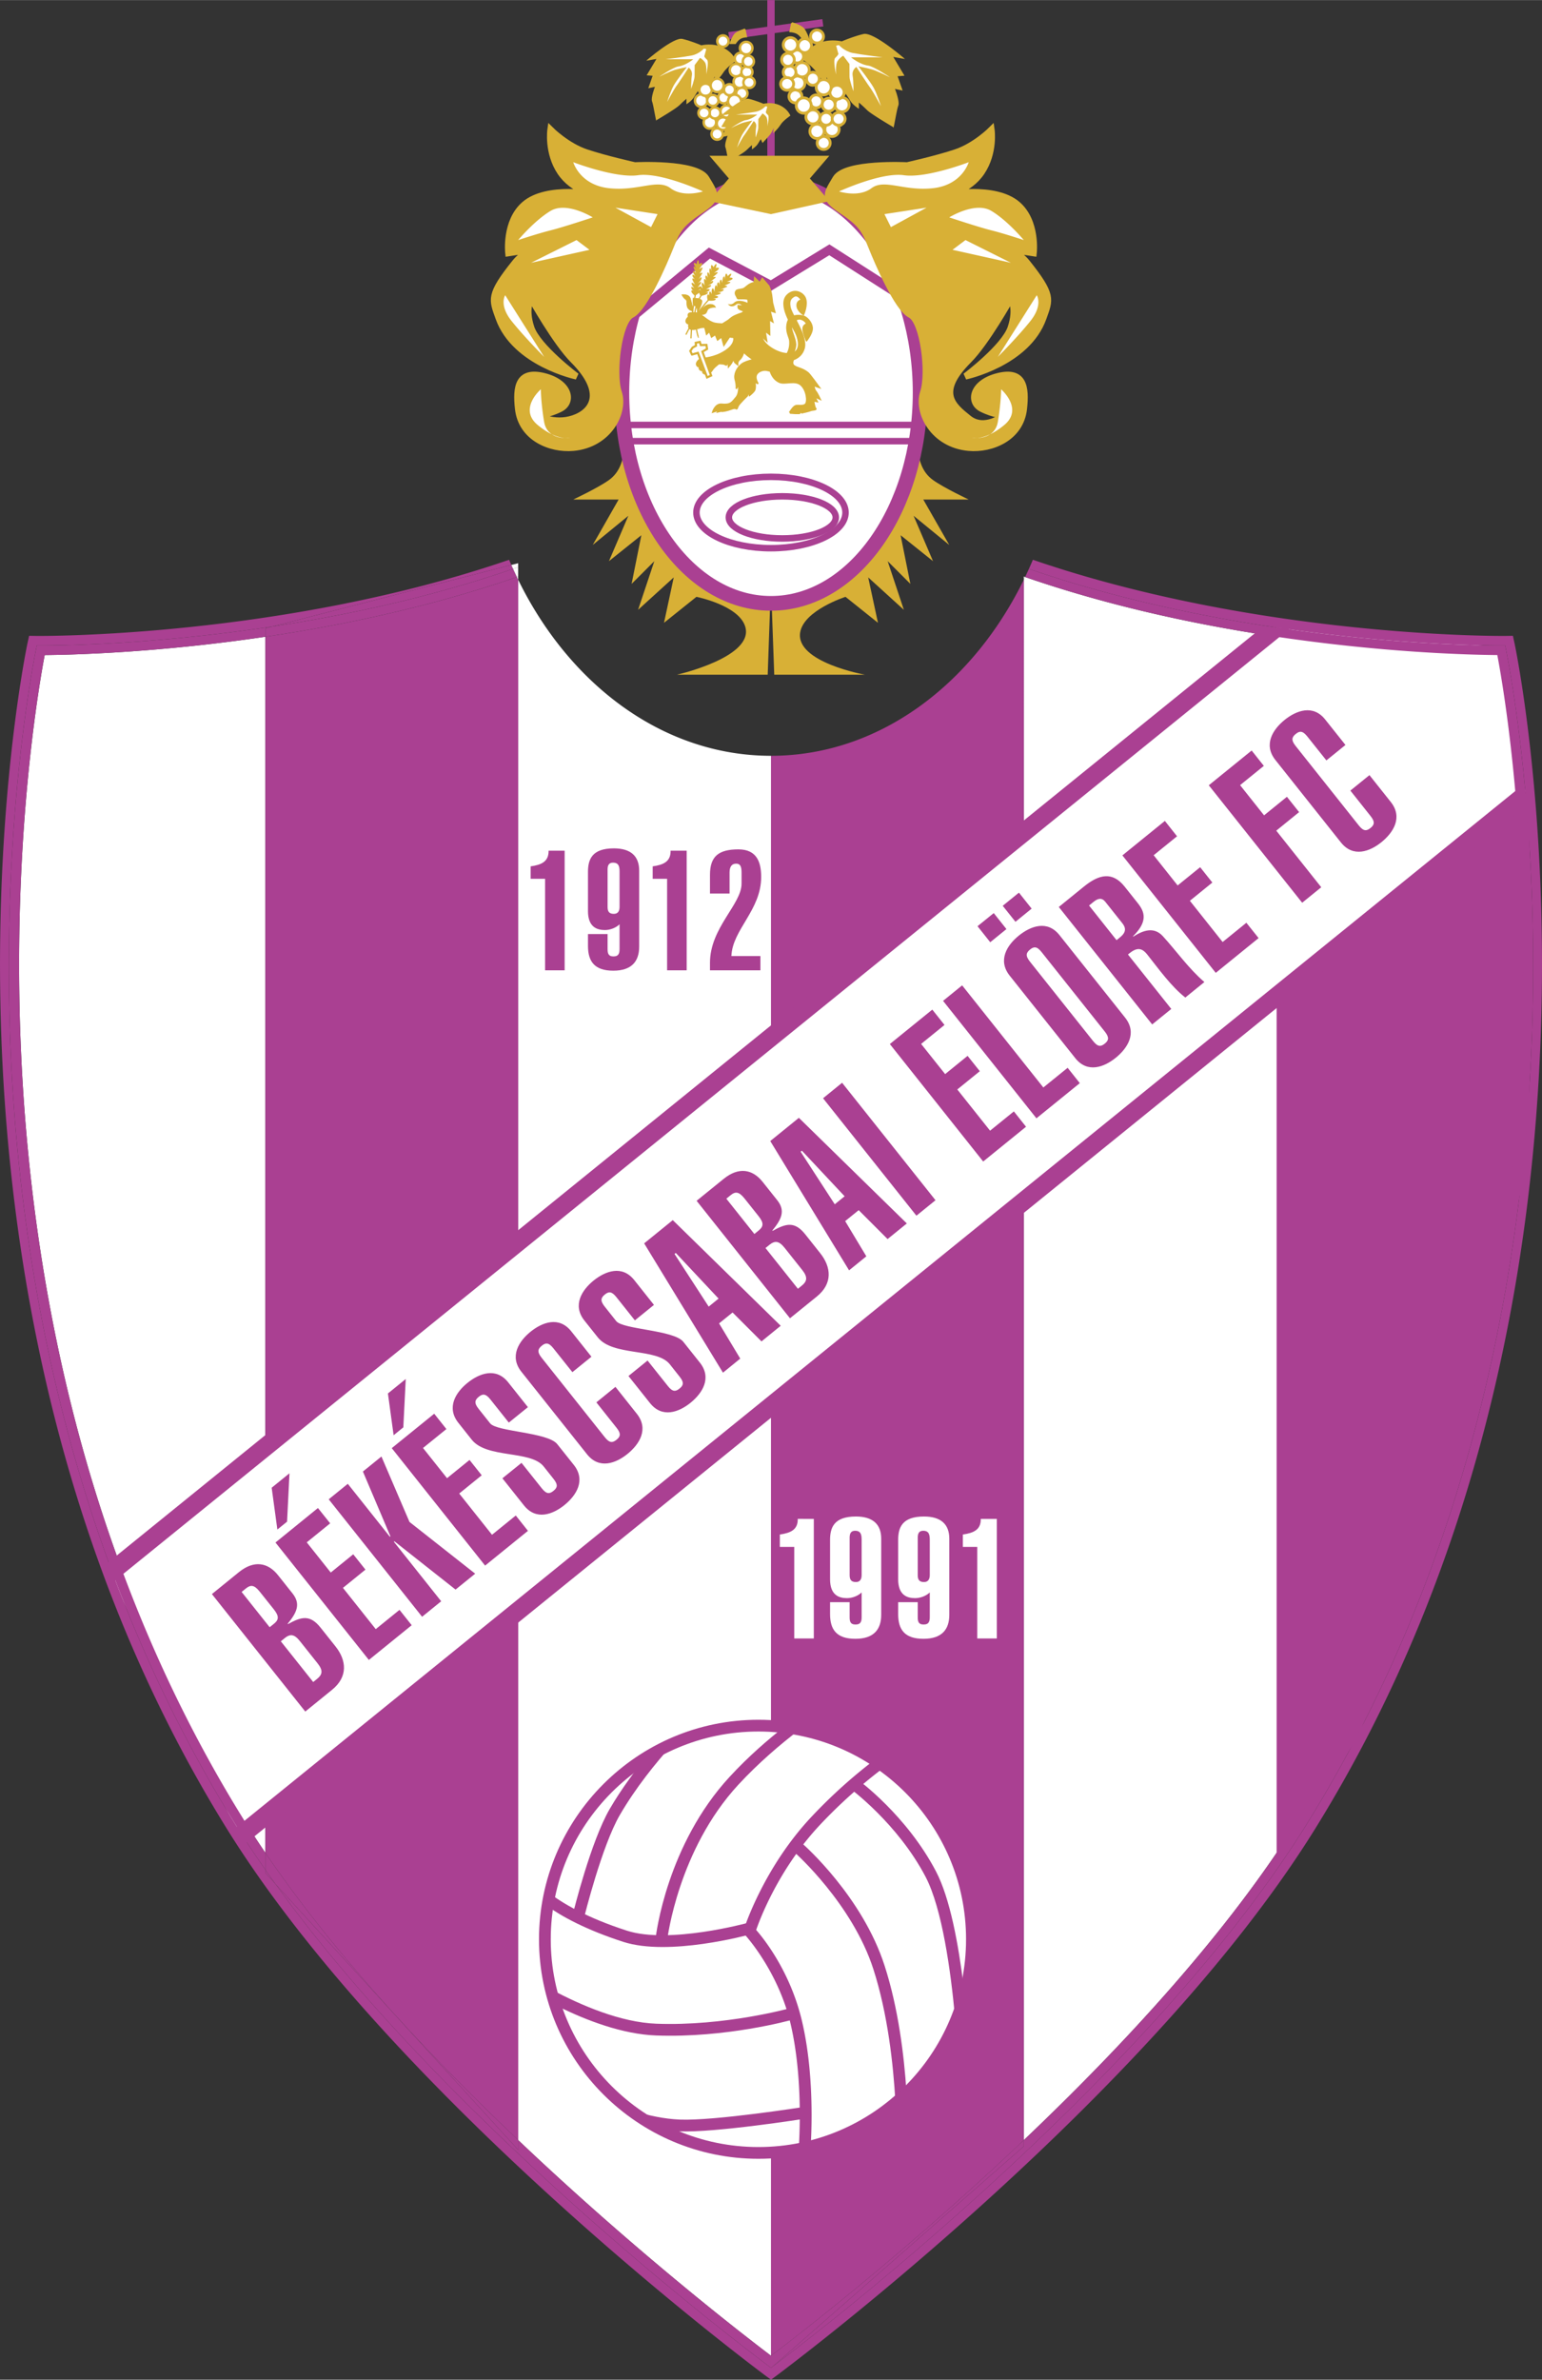 <svg xmlns="http://www.w3.org/2000/svg" width="1621" height="2500" viewBox="0 0 137.72 212.385"><rect x="0" y="0" width="137.72" height="212.385" fill="#333333" stroke="none"/><path d="M91.437 191.003c8.841-8.392 18.309-18.59 24.613-28.768 16.307-26.32 19.965-55.386 19.965-76.164 0-14.515-1.784-24.963-2.286-27.613-3.707-.025-23.426-.489-42.174-6.964-.04.083-.078.165-.118.246v139.263zM3.992 58.458c-.501 2.65-2.286 13.098-2.286 27.621 0 20.77 3.658 49.836 19.962 76.156a88.58 88.58 0 0 0 2.031 3.123V56.825c-9.804 1.452-17.526 1.618-19.707 1.633zM46.279 51.734V191c10.615 10.076 20.328 17.547 22.58 19.249v-142.8c-9.583 0-17.97-6.298-22.58-15.715z" fill="#fff"/><path d="M68.859 67.449v142.8c2.251-1.702 11.963-9.171 22.578-19.245V51.74c-4.611 9.413-12.996 15.709-22.578 15.709zM46.164 51.494c-7.719 2.667-15.602 4.314-22.464 5.331v108.533c6.205 9.122 14.644 18.109 22.58 25.641V51.734c-.04-.079-.077-.16-.116-.24zM68.879 211.32l.115-.101-.136.101h.021zM45.668 50.417l-21.353 5.494c6.626-1.004 14.142-2.604 21.51-5.145a15.981 15.981 0 0 1-.157-.349zM23.699 167.153l.908.994c-.307-.427-.609-.853-.908-1.281v.287z" fill="#aa4092"/><path d="M46.279 191v.87l-21.672-23.722C40.791 190.6 68.859 211.32 68.859 211.32v-1.072c-2.252-1.702-11.964-9.173-22.58-19.248zM91.437 191.003c-10.614 10.074-20.326 17.543-22.578 19.245v1.072l.136-.101 22.442-19.661v-.555z" fill="#aa4092"/><path d="M46.279 191c-7.936-7.532-16.375-16.519-22.58-25.641v1.508c.299.428.601.854.908 1.281l21.672 23.722V191zM23.699 56.825c6.863-1.017 14.746-2.665 22.464-5.331-.115-.24-.228-.483-.338-.727-7.368 2.541-14.884 4.14-21.51 5.145l-.616.158v.755z" fill="#aa4092"/><path d="M91.555 51.494l-.118-.041v.287c.04-.081.078-.163.118-.246zM46.279 51.734v-.279l-.116.04c.04.079.077.16.116.239zM46.279 50.611v-.351l-.611.158c.051.117.104.233.157.35l.454-.157z" fill="#fff"/><path d="M46.164 51.494l.116-.04v-.844c-.151.053-.303.104-.454.156.11.245.223.488.338.728z" fill="#fff"/><path fill="#aa4092" d="M134.058 57.785l-20.039-2.157v110.085l7.275-10.66 9.736-25.712 5.568-26.837V72.66z"/><path fill="#fff" d="M114.019 55.996L9.766 140.417l11.653 23.477 114.816-92.975-1.969-13.139z"/><path d="M9.393 139.663l.748 1.507c26.894-21.781 75.57-61.196 105.055-85.07l-2.354-.208L9.393 139.663zM21.047 163.14l.745 1.504 114.587-92.787-.283-1.879C106.208 94.18 48.478 140.931 21.047 163.14z" fill="#aa4092"/><g fill="#aa4092"><path d="M21.579 142.076l.384-.311c.435-.351.751-.318 1.233.285l1.265 1.586c.479.608.444.928.01 1.278l-.387.312-2.505-3.15m5.686 10.676l2.396-1.944c1.429-1.162 1.296-2.628.298-3.877l-1.321-1.66c-.939-1.181-1.695-1.003-2.925-.322l-.023-.03c.817-.999 1.175-1.751.463-2.675l-1.323-1.664c-.892-1.12-2.126-1.375-3.492-.27l-2.412 1.958 8.339 10.484m-2.184-6.27l.335-.274c.483-.392.852-.397 1.366.252l1.58 1.986c.515.646.433 1.007-.051 1.397l-.338.273-2.892-3.634M24.772 136.507l.867-.703.215-4.317-1.59 1.289.508 3.731m11.998 8.538l-1.089-1.369-2.122 1.72-2.929-3.683 2.009-1.628-1.091-1.369-2.007 1.629-2.144-2.694 2.091-1.697-1.091-1.368-3.794 3.079 8.341 10.481 3.826-3.101M39.403 142.909l-4.228-5.315.048-.038 5.464 4.31 1.753-1.419-5.868-4.619-2.505-5.838-1.655 1.34 2.457 5.783-.048.037-3.758-4.724-1.704 1.383 8.34 10.483 1.704-1.383M35.155 128.09l.867-.703.217-4.315-1.592 1.29.508 3.728m11.998 8.533l-1.088-1.369-2.122 1.72-2.929-3.681 2.009-1.628-1.088-1.369-2.009 1.628-2.145-2.696 2.088-1.689-1.088-1.369-3.792 3.072 8.337 10.483 3.827-3.102M46.578 130.555l-1.707 1.379 1.922 2.417c1.088 1.369 2.579.813 3.625-.034 1.061-.862 1.917-2.208.829-3.58l-1.477-1.852c-.842-1.064-5.396-1.103-5.992-1.854l-1.03-1.294c-.424-.532-.34-.79.014-1.081.338-.271.608-.299 1.032.233l1.65 2.073 1.705-1.378-1.758-2.211c-1.087-1.368-2.579-.813-3.64.046-1.046.845-1.901 2.196-.812 3.565l1.193 1.503c1.359 1.705 5.257.919 6.426 2.393l.879 1.106c.423.529.34.791.001 1.064-.354.288-.624.312-1.046-.217l-1.814-2.278M52.823 121.082l-1.802-2.266c-1.091-1.37-2.579-.817-3.643.041-1.043.849-1.902 2.198-.811 3.566l5.858 7.362c1.087 1.369 2.577.816 3.622-.03 1.061-.863 1.919-2.209.829-3.58l-1.909-2.402-1.704 1.383 1.804 2.27c.422.528.34.789.002 1.062-.356.288-.625.312-1.047-.214l-5.646-7.098c-.421-.529-.337-.793.017-1.078.336-.275.608-.301 1.029.23l1.7 2.132 1.701-1.378M57.835 121.423l-1.704 1.382 1.922 2.415c1.09 1.369 2.579.814 3.625-.03 1.061-.863 1.917-2.211.829-3.58l-1.478-1.858c-.842-1.058-5.396-1.097-5.992-1.847l-1.031-1.298c-.421-.529-.34-.79.014-1.075.338-.277.607-.301 1.029.23l1.653 2.076 1.704-1.38-1.757-2.212c-1.088-1.368-2.577-.813-3.641.044-1.042.847-1.901 2.198-.811 3.567l1.195 1.5c1.357 1.707 5.255.925 6.427 2.395l.875 1.106c.424.527.34.791.001 1.062-.353.29-.623.314-1.044-.218l-1.816-2.279M63.296 116.611l-3.051-4.701.112-.088 3.821 4.073-.882.716m1.274 5.895l1.544-1.255-1.891-3.143 1.206-.974 2.583 2.582 1.716-1.396-9.639-9.428-2.557 2.073 7.038 11.541M64.87 106.977l.384-.311c.435-.353.751-.315 1.233.284l1.266 1.59c.479.603.441.922.007 1.275l-.384.314-2.506-3.152m5.685 10.674l2.396-1.939c1.433-1.162 1.297-2.628.297-3.879l-1.322-1.664c-.94-1.181-1.695-1.001-2.923-.319l-.026-.028c.82-1.003 1.178-1.751.466-2.675l-1.324-1.663c-.889-1.125-2.126-1.381-3.492-.27l-2.411 1.952 8.339 10.485m-2.187-6.27l.338-.274c.483-.389.848-.397 1.366.252l1.58 1.987c.513.649.43 1.01-.054 1.402l-.336.269-2.894-3.636M74.554 107.477l-3.048-4.694.114-.088 3.816 4.069-.882.713m1.279 5.895l1.542-1.25-1.891-3.143 1.209-.977 2.579 2.58 1.719-1.394-9.641-9.427-2.556 2.072 7.039 11.539M83.553 107.116L75.21 96.632l-1.701 1.383 8.339 10.481 1.705-1.38M91.638 100.557l-1.087-1.369-2.125 1.72-2.928-3.678 2.012-1.631-1.093-1.369-2.004 1.628-2.145-2.693 2.088-1.694-1.09-1.369-3.792 3.074 8.336 10.484 3.828-3.103M96.44 96.665l-1.087-1.369-2.17 1.757-7.252-9.115-1.703 1.383 8.339 10.484 3.873-3.14M89.888 82.915l-1.134-1.427-1.448 1.171 1.135 1.43 1.447-1.174m2.251-1.825l-1.135-1.427-1.448 1.174 1.138 1.427 1.445-1.174m-.155 4.728c-.419-.532-.337-.791.016-1.081.336-.271.61-.299 1.029.233l5.648 7.098c.419.529.337.79 0 1.065-.351.287-.623.311-1.044-.218l-5.649-7.097m4.049 8.613c1.087 1.369 2.576.814 3.622-.033 1.062-.862 1.919-2.208.831-3.58l-5.859-7.362c-1.087-1.369-2.576-.815-3.638.046-1.046.844-1.9 2.195-.814 3.566l5.858 7.363M104.61 90.043l-3.867-4.857c.765-.668 1.22-.631 1.725.005.97 1.221 2.144 2.861 3.396 3.834l1.702-1.383c-1.42-1.22-2.498-2.77-3.706-4.09-.824-.904-1.814-.489-2.643.036l-.023-.031c1.332-1.321 1.053-2.161.436-2.942l-1.184-1.488c-1.078-1.356-2.268-1.117-3.629-.013l-2.253 1.828 8.34 10.483 1.706-1.382m-7.345-9.232l.402-.324c.383-.314.734-.404 1.051-.007l1.511 1.901c.303.381.409.778-.184 1.259l-.323.265-2.457-3.094M112.408 83.719l-1.091-1.368-2.12 1.719-2.926-3.681 2.006-1.628-1.088-1.369-2.011 1.629-2.142-2.697 2.088-1.691-1.086-1.372-3.794 3.077 8.339 10.484 3.825-3.103M118.004 79.181l-4.017-5.05 2.04-1.655-1.089-1.368-2.041 1.655-2.142-2.695 2.121-1.719-1.088-1.372-3.828 3.103 8.34 10.483 1.704-1.382M120.166 66.482l-1.807-2.267c-1.085-1.372-2.577-.817-3.641.043-1.042.847-1.898 2.195-.811 3.564l5.855 7.362c1.093 1.368 2.582.813 3.625-.031 1.061-.86 1.919-2.211.829-3.58l-1.907-2.398-1.705 1.38 1.803 2.27c.422.529.336.79 0 1.064-.353.287-.623.311-1.046-.218l-5.644-7.097c-.422-.529-.339-.79.012-1.077.34-.275.61-.299 1.032.23l1.702 2.134 1.703-1.379"/></g><path d="M69.65 138.059h1.286v8.17h1.748v-10.674H71.25c.018.975-.646 1.26-1.6 1.396v1.108M74.135 140.939c0 1.452.825 1.691 1.517 1.691.478 0 .99-.208 1.303-.509v2.19c0 .378-.064.673-.545.673-.478 0-.527-.295-.527-.673v-1.319h-1.748v1.064c0 1.396.594 2.204 2.259 2.204 1.632 0 2.309-.826 2.309-2.142v-6.795c0-1.288-.758-1.979-2.257-1.979-1.966 0-2.311.987-2.311 2.098v3.497m1.748-3.631c0-.313.018-.691.496-.691.576 0 .576.468.576.903v3.043c0 .314-.098.63-.509.63-.463 0-.562-.254-.562-.63v-3.255h-.001M80.217 140.939c0 1.452.825 1.691 1.517 1.691.481 0 .99-.208 1.306-.509v2.19c0 .378-.067.673-.548.673-.478 0-.527-.295-.527-.673v-1.319h-1.748v1.064c0 1.396.594 2.204 2.26 2.204 1.632 0 2.308-.826 2.308-2.142v-6.795c0-1.288-.758-1.979-2.26-1.979-1.961 0-2.308.987-2.308 2.098v3.497m1.748-3.631c0-.313.018-.691.496-.691.579 0 .579.468.579.903v3.043c0 .314-.1.63-.515.63-.46 0-.56-.254-.56-.63v-3.255M85.994 138.059h1.288v8.17h1.748v-10.674h-1.434c.018.975-.643 1.26-1.602 1.396v1.108" fill="#fff"/><path d="M47.395 78.426h1.288v8.17h1.748V75.92h-1.435c.015.977-.643 1.262-1.602 1.396v1.11h.001M52.514 81.303c0 1.456.825 1.697 1.519 1.697.478 0 .99-.21 1.301-.512v2.188c0 .378-.064.679-.542.679-.479 0-.527-.301-.527-.679V83.36h-1.75v1.062c0 1.396.596 2.206 2.26 2.206 1.632 0 2.311-.826 2.311-2.145v-6.79c0-1.293-.758-1.982-2.26-1.982-1.964 0-2.311.993-2.311 2.101v3.491h-.001m1.75-3.628c0-.313.015-.687.494-.687.576 0 .576.46.576.897v3.044c0 .316-.098.627-.509.627-.462 0-.56-.255-.56-.627v-3.254h-.001M58.293 78.426h1.288v8.17h1.748V75.92h-1.437c.018.977-.643 1.262-1.599 1.396v1.11M65.324 85.324c.082-2.355 2.658-4.093 2.658-7.06 0-1.262-.347-2.463-2.031-2.463-1.764 0-2.54.617-2.54 2.265v1.676h1.748V77.87c0-.48.165-.794.594-.794.347 0 .478.224.478.794v.99c0 1.846-2.82 3.944-2.82 7.06v.676h4.504v-1.272h-2.591" fill="#aa4092"/><path d="M48.665 173.077c0-10.53 8.538-19.068 19.07-19.068s19.071 8.538 19.071 19.068-8.538 19.067-19.071 19.067-19.07-8.537-19.07-19.067" fill="#fff"/><path d="M48.665 173.077c0-10.53 8.538-19.068 19.07-19.068s19.071 8.538 19.071 19.068-8.538 19.067-19.071 19.067-19.07-8.537-19.07-19.067z" fill="none"/><path d="M72.574 162.04c-4.322 4.55-6.062 9.923-6.134 10.149l-.092.293.206.221c.031.033 2.931 3.203 4.041 7.861 1.049 4.415.862 9.371.741 11.258l1.069-.285c.041-.694.08-1.643.08-2.762 0-2.383-.172-5.517-.872-8.455-1.064-4.466-3.507-7.427-4.077-8.075.244-.714 1.94-5.425 5.797-9.484a44.987 44.987 0 0 1 5.514-4.936l-.838-.684a45.775 45.775 0 0 0-5.435 4.899z" fill="#aa4092"/><path d="M66.799 171.608c-.069.021-7.031 1.92-10.802.702-3.633-1.172-5.772-2.453-7.008-3.409l-.206 1.149c1.375.985 3.52 2.17 6.892 3.26 4.072 1.311 11.104-.606 11.404-.689l-.28-1.013z" fill="#aa4092"/><path d="M54.457 161.443c-1.687 2.895-3.229 9.129-3.293 9.394l1.018.25c.015-.064 1.57-6.35 3.183-9.114 1.421-2.438 3.188-4.623 4.712-6.309l-2.146.887c-1.194 1.446-2.423 3.09-3.474 4.892zM65.165 158.577c-5.602 6.068-6.571 14.068-6.61 14.405l1.042.124c.008-.08.974-8.008 6.34-13.818 1.845-1.998 3.838-3.671 5.404-4.867l-1.245-.344c-1.482 1.158-3.222 2.649-4.931 4.5zM72.109 189.057l-.165-1.039c-.082.013-8.083 1.278-11.229 1.152-1.381-.057-2.811-.362-4.178-.786l2.401 1.629c.578.093 1.16.18 1.735.206 3.25.131 11.101-1.111 11.436-1.162zM58.594 181.663c6.254.231 11.949-1.342 12.188-1.412l-.286-1.007c-.054.015-5.779 1.594-11.864 1.37-3.183-.118-6.692-1.622-9.327-3.021l.511 1.463c2.579 1.278 5.783 2.494 8.778 2.607zM79.003 175.427c-1.974-6.125-7.105-10.685-7.324-10.875l-.691.789c.051.043 5.134 4.566 7.016 10.407 1.295 4.015 1.784 8.581 1.961 11.771l.99-.884c-.211-3.149-.709-7.365-1.952-11.208zM83.595 167.017c-2.625-5.007-6.916-8.144-7.098-8.275l-.612.849c.041.03 4.275 3.131 6.782 7.913 1.488 2.849 2.25 8.453 2.62 12.448l.771-2.715c-.45-3.667-1.201-7.814-2.463-10.22z" fill="#aa4092"/><path d="M48.14 173.077c0 10.805 8.792 19.592 19.595 19.592 10.806 0 19.598-8.788 19.598-19.592 0-10.803-8.792-19.592-19.598-19.592-10.802-.001-19.595 8.789-19.595 19.592zm1.049 0c0-10.225 8.319-18.544 18.546-18.544s18.546 8.319 18.546 18.544c0 10.224-8.319 18.543-18.546 18.543s-18.546-8.319-18.546-18.543z" fill="#aa4092"/><path d="M82.179 38.21s-.872 3.183 1.154 4.63c.972.696 3.183 1.737 3.183 1.737h-4.055l2.319 4.054-3.185-2.604 1.737 4.052-2.897-2.316.872 4.342-2.028-2.026 1.447 4.342-3.185-2.895.871 4.052-2.897-2.316s-3.738 1.198-4.052 3.186c-.414 2.66 5.79 3.764 5.79 3.764h-8.104l-.291-8.106 11.577-11.001 1.744-2.895M55.542 38.21s.869 3.183-1.157 4.63c-.972.696-3.186 1.737-3.186 1.737h4.052l-2.314 4.054 3.183-2.604-1.735 4.052 2.895-2.316-.869 4.342 2.028-2.026-1.45 4.342 3.185-2.895-.869 4.052 2.895-2.316s3.712.735 4.342 2.606c.934 2.762-6.08 4.343-6.08 4.343h8.104l.293-8.397L57.28 41.105l-1.738-2.895" fill="#d8b036"/><path d="M55.542 35.025c0-10.391 5.961-18.816 13.317-18.816 7.353 0 13.32 8.425 13.32 18.816 0 10.394-5.967 18.819-13.32 18.819-7.356 0-13.317-8.425-13.317-18.819" fill="#fff"/><path d="M55.542 35.025c0-10.391 5.961-18.816 13.317-18.816 7.353 0 13.32 8.425 13.32 18.816 0 10.394-5.967 18.819-13.32 18.819-7.356 0-13.317-8.425-13.317-18.819z" fill="none"/><path d="M62.2 45.738c0-1.759 2.979-3.186 6.659-3.186 3.677 0 6.656 1.427 6.656 3.186 0 1.758-2.979 3.183-6.656 3.183-3.679 0-6.659-1.424-6.659-3.183z" fill="none" stroke="#aa4092" stroke-width=".579" stroke-miterlimit="3.864"/><path d="M65.095 46.172c0-1.042 2.136-1.882 4.776-1.882 2.641 0 4.774.84 4.774 1.882 0 1.039-2.134 1.879-4.774 1.879-2.64.001-4.776-.84-4.776-1.879z" fill="none" stroke="#aa4092" stroke-width=".579" stroke-miterlimit="3.864"/><path fill="none" stroke="#aa4092" stroke-width=".821" stroke-miterlimit="3.864" d="M54.963 29.526l8.397-6.949 5.499 2.898 5.211-3.186 7.237 4.633"/><path fill="none" stroke="#aa4092" stroke-width=".579" stroke-miterlimit="3.864" d="M55.432 37.92h26.731M55.755 39.367h26.213"/><path d="M55.542 35.025c0-10.391 5.961-18.816 13.317-18.816 7.353 0 13.32 8.425 13.32 18.816 0 10.394-5.967 18.819-13.32 18.819-7.356 0-13.317-8.425-13.317-18.819z" fill="none" stroke="#aa4092" stroke-width="1.313" stroke-miterlimit="3.864"/><path d="M72.031 30.397s.483-.596.504-1.046c.036-.45-.368-.964-.705-1.107-.337-.136-1.286-.208-1.486.524-.213.797.17 1.291.201 1.63.08.979-.45 1.46-.45 1.46h.586s.383-.696.373-1.123c-.036-.597-.394-1.18-.394-1.607 0-.416.533-.728.808-.673.447.084.594.447.594.447s-.313.09-.334.396c-.036.313.303 1.099.303 1.099z" fill="#d8b036" stroke="#d8b036" stroke-width=".134" stroke-miterlimit="3.864"/><path d="M62.105 26.261s-.193 1.067-.247 1.573c-.057.507-.146 2.36-.146 2.36M62.723 26.261s-.517.471-.674 1.74c-.057.586.316 2.229.336 2.08" fill="none" stroke="#d8b036" stroke-width=".112" stroke-miterlimit="3.864"/><path d="M63.342 26.688s-.63.697-1.011 1.236c-.395.563-1.069 1.934-1.069 1.934" fill="none" stroke="#d8b036" stroke-width=".112" stroke-miterlimit="3.864"/><path d="M68.039 31.938s-1.38.223-1.797.56c-.427.339-.709.9-.561 1.406.134.506.077.79.077.79l.204-.396s.133.763-.227 1.18c-.371.429-.471.676-1.291.597-.563-.057-.79.697-.79.697l.36-.113.394-.36-.303.453.394-.093.393-.337-.314.37s.337-.033.764-.2c.393-.16.473.033.473.033s-.023-.033.113-.314c.11-.215.82-.899.82-.899l.056-.393.134.37s.452-.36.48-.54c.08-.393-.028-.697-.028-.697l.314.19s-.314-.47-.149-.807c.167-.339.653-.463.933-.396.453.114 1.182.227 1.182.227l-1.631-1.328z" fill="#d8b036" stroke="#d8b036" stroke-width=".134" stroke-miterlimit="3.864"/><path d="M70.545 36.827s.304-.506.509-.583c.188-.09.694.087.92-.17.223-.247.11-1.27-.417-1.743-.54-.483-1.463-.033-1.944-.257-.902-.416-.902-1.632-.902-1.632s-1.157-.188-1.604-.503c-.45-.304-.699-.587-.699-.587s-.113.504-.394.733c-.182.151-.167.393-.167.393s-.2-.146-.224-.224c-.036-.093-.092-.316-.092-.316s-.111.2-.19.37c-.09.169-.25.35-.25.35l-.031-.44-.203.316-.226-.093s-.077 0-.28-.021c-.191-.033-.304.113-.304.113s-.304.224-.447.45c-.136.224-.394.45-.676.337-.281-.113 0-.337 0-.337s-.257.134-.394-.033c-.146-.169.08-.304.08-.304s-.303.134-.36-.113c-.057-.26.36-.507.36-.507s.876 0 1.776-.449c1.46-.73 1.18-1.497 1.18-1.497l-.429-.057-.471.71-.203-.73-.36.28-.201-.483-.336.224-.193-.504-.249.242-.144-.581s-.259-.054-.563.059c-.313.11-.764.201-.843-.025-.087-.224.08-.337.08-.337s-.28.023-.336-.167c-.057-.203.223-.427.223-.427s-.11-.25.057-.304c.17-.057.62-.057.877.077.247.146.823.709 1.35.82.787.17 2.417.023 2.417.023l1.71.28s-.296.979.652 1.723c.897.696 1.831.81 2.281.617.728-.314.474-1.327.188-1.887-.278-.563-1.597-2.458-.723-3.293.632-.602 1.378-.159 1.545.291.216.573-.149 1.398-.149 1.398s-.524-.331-.524-.779c0-.45.417-.45.417-.45s-.339-.622-.735-.398c-.291.169-.492.375-.388.982.111.709 1.571 2.586 1.268 3.689-.224.797-.933.977-.933.977s-.247.391.056.617c.316.227.707.203 1.237.62.157.123.959 1.234.959 1.234l-.476-.167s.057.393.193.563c.144.167.37.65.37.65l-.483-.224.224.45-.304-.059s.08.643.193.732c.111.08-.303.08-.416.134-.113.057-.764.203-.764.203l-.057-.146-.193.203h-.257l.09-.37-.223.37-.455-.033z" fill="#d8b036" stroke="#d8b036" stroke-width=".191" stroke-miterlimit="3.864"/><path d="M60.902 26.295s.619-.09.753.336c.146.417.257 1.124.257 1.124s-.447-.033-.538-.427c-.08-.394.034-.506-.169-.64-.19-.146-.303-.393-.303-.393z" fill="#d8b036" stroke="#d8b036" stroke-width=".056" stroke-miterlimit="3.864"/><path d="M64.987 24.649s.01-.108-.084-.211c-.144-.152-.169.506-.169.506s-.008-.427-.134-.226c-.054.08-.121.545-.121.545s-.013-.375-.125-.295c-.111.09-.085.483-.085.483s-.057-.33-.146-.252c-.145.121-.044.465-.044.465s-.085-.27-.172-.19c-.08.087-.1.571-.1.571s-.069-.404-.183-.291c-.11.111-.052.501-.052.501s-.115-.332-.195-.221c-.09.113.005.453.005.453s-.042-.252-.146-.211c-.169.064-.026.545-.026.545s.573.067.7-.08c.103-.118-.296-.105-.296-.105s.393.008.506-.106c.11-.113-.293-.169-.293-.169s.417-.057.527-.169c.113-.113-.337-.105-.337-.105s.548-.021.617-.221c.049-.134-.321-.011-.321-.011s.547-.234.591-.254c.165-.082-.193-.126-.193-.126s.319-.121.488-.234c.167-.111-.295-.105-.295-.105s.501-.149.527-.275c.021-.103-.275-.103-.275-.103s.234-.298.129-.339c-.077-.014-.298.23-.298.23" fill="#d8b036"/><path d="M61.913 26.598s.619 0 .756.203c.144.19-.394 1.123-.394 1.123s.034-.37-.08-.54c-.113-.167-.224-.023-.283-.247-.054-.223.001-.539.001-.539zM63.905 27.418s-.113-.313-.563-.257c-.45.057-1.011.784-1.011.784s.167.159.448.113c.45-.057.28-.393.54-.526.249-.147.586-.114.586-.114z" fill="#d8b036" stroke="#d8b036" stroke-width=".056" stroke-miterlimit="3.864"/><path fill="#fff" stroke="#d8b036" stroke-width=".191" stroke-miterlimit="3.864" d="M61.802 31.634l-.147-.316.203-.303.304-.167-.023-.26.36-.077.089.28.505-.013.056.358-.414.241.777 2.134-.36.167-.821-2.19-.529.146z"/><path d="M66.527 25.727c.213-.167.424-.401.837-.478.054-.054.072-.389.072-.389l.435.422.221-.378.54.625s.142.334.198.558c.059.224.128.931.128.931l.206.794-.44-.139.25.982-.293-.18.025 1.308-.419-.319.141.869-.614-.556-.483.79-.296-.764-.288.764-.221-.614-.432.614.054-.889-.699.295.275-.74-.867.172.281-.56-.414-.021.36-.226s.2-.177.344-.272c.298-.196.846-.357.846-.357l.295-.234s-.365-.071-.55-.21c-.084-.064-.064-.211-.064-.211s.173.042.785-.043c.118-.016.208-.604-.021-.632-.509-.064-.802.015-.825-.042-.085-.234-.275-.383-.126-.614.096-.153.543-.087.759-.256z" fill="#d8b036" stroke="#d8b036" stroke-width=".191" stroke-miterlimit="5"/><path d="M66.846 26.001s.208-.239.316-.167c.128.085.319.126.319.126s-.213.19-.362.169c-.147-.022-.273-.128-.273-.128M63.725 23.847s-.016-.108-.137-.183c-.177-.108-.031.535-.031.535s-.118-.412-.188-.183c-.033.09.025.555.025.555s-.11-.36-.198-.252c-.084.113.044.488.044.488s-.144-.303-.211-.206c-.105.154.08.46.08.46s-.149-.239-.216-.142c-.053.111.05.581.05.581s-.167-.371-.249-.234c-.078.139.082.499.082.499s-.2-.291-.247-.162c-.059.131.121.438.121.438s-.105-.234-.198-.167c-.146.105.116.535.116.535s.573-.085.658-.26c.067-.141-.313-.026-.313-.026s.38-.095.46-.234c.08-.136-.326-.087-.326-.087s.388-.162.465-.301c.082-.137-.353-.013-.353-.013s.524-.163.54-.373c.013-.144-.314.072-.314.072s.471-.368.504-.398c.139-.123-.216-.072-.216-.072s.275-.201.409-.353c.134-.151-.311-.025-.311-.025s.447-.272.437-.401c-.005-.107-.29-.031-.29-.031s.146-.344.033-.36c-.075.007-.226.3-.226.3" fill="#d8b036"/><path d="M62.221 23.583s-.054-.095-.192-.121c-.203-.039.162.509.162.509s-.259-.339-.239-.103c0 .097.221.509.221.509s-.231-.293-.275-.165c-.039.139.216.445.216.445s-.241-.234-.27-.119c-.044.18.239.398.239.398s-.226-.167-.252-.051c-.01.119.252.522.252.522s-.291-.286-.313-.128c-.025.157.252.434.252.434s-.291-.198-.288-.062c-.007.144.27.363.27.363s-.18-.18-.245-.084c-.097.151.301.457.301.457s.503-.283.519-.478c.013-.154-.301.087-.301.087s.321-.224.347-.38c.023-.157-.336.036-.336.036s.303-.291.329-.447c.023-.157-.336.113-.336.113s.432-.339.373-.542c-.041-.139-.27.18-.27.18s.306-.511.329-.552c.085-.165-.229.01-.229.01s.185-.286.257-.473c.069-.193-.301.087-.301.087s.319-.417.265-.533c-.044-.1-.286.075-.286.075s.016-.375-.095-.35c-.068.036-.104.363-.104.363M65.008 27.12s.265.45.761.043c.231-.19.632.169.632.169l.296-.041.149-.234s-.866-.463-1.288-.041c-.237.237-.55.104-.55.104" fill="#d8b036"/><path fill="none" stroke="#aa4092" stroke-width=".656" stroke-miterlimit="3.864" d="M68.859 16.5V0M65.095 3.183l8.394-1.157"/><path d="M66.527 2.615l.128.646s-.26 0-.52.131c-.257.128-.465.465-.465.465h-.439s.18-.517.388-.776c.18-.261.908-.466.908-.466z" fill="#d8b036" stroke="#d8b036" stroke-width=".129" stroke-miterlimit="3.864"/><path d="M58.625 10.723s1.738-1.021 2.049-1.332c.337-.337.632-.583.632-.583v.488s.476-.296.681-.633c.183-.311.342-.537.342-.537l.195.439s.718-.766.926-1.025c.18-.257.388-.728.388-.728l-.098.633s.506-.427.843-.946c.311-.517 1.165-1.088 1.165-1.088s-.26-.725-1.165-1.165c-.907-.468-1.943-.208-1.943-.208s-.908-.391-1.684-.571c-.779-.208-3.239 1.943-3.239 1.943l.913-.156-.876 1.46.534.043L57.9 7.87l.594-.128s-.386.972-.254 1.309c.127.312.385 2.06.385 1.672" fill="#d8b036"/><path d="M62.864 4.33s-.432.486-1.08.614c-.645.131-2.332.337-2.332.337h2.463s-.658.558-1.347.647c-.424.06-1.684.908-1.684.908s.958-.479 1.401-.61c.465-.128 1.059-.244 1.059-.244s-.907 1.165-1.167 1.63c-.257.443-.594 1.478-.594 1.478s.594-1.087.776-1.347c.208-.26 1.142-1.712 1.142-1.712s.37.215.292.684c-.077.491-.062 1.208-.062 1.208s.303-.851.303-1.11c0-.26.008-1.013.008-1.013l.48-.643s.245.124.427.383c.206.26.128 1.087.128 1.087s.259-1.087.078-1.296c-.204-.179-.255-.308-.255-.308l.18-.647-.216-.046" fill="#fff"/><path d="M65.748 8.327a.505.505 0 1 1 1.01-.001.505.505 0 0 1-1.01.001zM63.547 11.952a.506.506 0 1 1 .504.507.506.506 0 0 1-.504-.507z" fill="#fff" stroke="#d8b036" stroke-width=".221" stroke-miterlimit="3.864"/><path d="M64.013 11.047a.558.558 0 1 1 1.115 0 .558.558 0 0 1-1.115 0zM62.848 10.916a.557.557 0 1 1 1.114.002.557.557 0 0 1-1.114-.002z" fill="#fff" stroke="#d8b036" stroke-width=".221" stroke-miterlimit="3.864"/><path d="M63.365 10.076a.49.49 0 0 1 .491-.491.491.491 0 1 1 0 .982.494.494 0 0 1-.491-.491z" fill="#fff" stroke="#d8b036" stroke-width=".221" stroke-miterlimit="3.864"/><path d="M64.35 9.944a.543.543 0 1 1 1.086.002.543.543 0 0 1-1.086-.002zM62.38 10.076c0-.273.226-.491.506-.491.277 0 .504.218.504.491a.5.5 0 0 1-.504.491.5.5 0 0 1-.506-.491zM62.069 8.972a.556.556 0 1 1 1.113.003.556.556 0 0 1-1.113-.003zM64.142 8.715a.5.5 0 0 1 .493-.506c.273 0 .491.226.491.506a.497.497 0 0 1-.491.504.498.498 0 0 1-.493-.504z" fill="#fff" stroke="#d8b036" stroke-width=".221" stroke-miterlimit="3.864"/><path d="M65.023 9.04c0-.33.26-.597.583-.597a.59.59 0 0 1 .584.597.589.589 0 0 1-.584.594.589.589 0 0 1-.583-.594zM62.458 8.003c0-.301.252-.545.558-.545.309 0 .558.244.558.545a.55.55 0 0 1-.558.542.55.55 0 0 1-.558-.542z" fill="#fff" stroke="#d8b036" stroke-width=".221" stroke-miterlimit="3.864"/><path d="M63.468 7.613c0-.329.262-.595.583-.595s.583.266.583.595c0 .329-.262.596-.583.596s-.583-.268-.583-.596zM64.661 8.003a.493.493 0 1 1 .986-.002.493.493 0 0 1-.986.002zM63.157 8.972a.506.506 0 0 1 1.012 0 .507.507 0 0 1-1.012 0zM64.401 6.967a.493.493 0 1 1 0 0zM65.517 7.289a.55.55 0 0 1 .542-.556c.301 0 .545.25.545.556a.551.551 0 0 1-.545.558.55.55 0 0 1-.542-.558z" fill="#fff" stroke="#d8b036" stroke-width=".221" stroke-miterlimit="3.864"/><path d="M65.18 6.252a.557.557 0 1 1 1.115.003.557.557 0 0 1-1.115-.003z" fill="#fff" stroke="#d8b036" stroke-width=".221" stroke-miterlimit="3.864"/><path d="M66.216 6.448a.493.493 0 1 1 .985-.003.493.493 0 0 1-.985.003zM65.62 5.216a.505.505 0 1 1 1.01.002.505.505 0 0 1-1.01-.002zM64.997 4.376a.543.543 0 1 1 0 0z" fill="#fff" stroke="#d8b036" stroke-width=".221" stroke-miterlimit="3.864"/><path d="M66.396 7.355a.5.5 0 0 1 .506-.494.5.5 0 0 1 .506.494c0 .27-.229.491-.506.491a.5.5 0 0 1-.506-.491zM66.085 4.312a.558.558 0 1 1 1.115 0 .558.558 0 0 1-1.115 0zM66.345 5.476c0-.277.221-.506.491-.506.272 0 .494.229.494.506a.5.5 0 0 1-.494.506.5.5 0 0 1-.491-.506zM64.064 3.664a.505.505 0 1 1 1.01-.001.505.505 0 0 1-1.01.001z" fill="#fff" stroke="#d8b036" stroke-width=".221" stroke-miterlimit="3.864"/><path d="M70.731 2.049l-.15.746s.299 0 .594.146c.298.149.535.535.535.535h.503s-.206-.594-.442-.893c-.21-.297-1.04-.534-1.04-.534z" fill="#d8b036" stroke="#d8b036" stroke-width=".148" stroke-miterlimit="3.864"/><path d="M79.783 11.342s-1.993-1.169-2.345-1.524c-.388-.385-.728-.671-.728-.671v.558s-.542-.339-.779-.725a10.71 10.71 0 0 0-.394-.614l-.224.503s-.82-.874-1.059-1.172c-.208-.295-.445-.835-.445-.835l.108.725s-.576-.489-.961-1.083c-.355-.594-1.337-1.247-1.337-1.247s.296-.833 1.337-1.337c1.039-.535 2.224-.236 2.224-.236s1.041-.447 1.93-.653c.893-.236 3.712 2.227 3.712 2.227l-1.042-.183 1.002 1.674-.614.051.448 1.275-.684-.146s.444 1.113.295 1.499c-.149.357-.444 2.357-.444 1.914" fill="#d8b036"/><path d="M74.926 4.016s.494.558 1.237.707c.74.146 2.67.386 2.67.386h-2.822s.753.638 1.547.743c.486.064 1.931 1.039 1.931 1.039s-1.1-.55-1.609-.699c-.532-.149-1.213-.28-1.213-.28s1.038 1.334 1.337 1.869c.295.506.681 1.691.681 1.691s-.681-1.247-.89-1.542c-.236-.3-1.308-1.96-1.308-1.96s-.422.244-.334.779c.09.563.069 1.388.069 1.388s-.35-.979-.35-1.275c0-.298-.005-1.16-.005-1.16l-.553-.738s-.28.144-.486.442c-.239.295-.152 1.244-.152 1.244s-.295-1.244-.087-1.483c.239-.208.292-.357.292-.357l-.204-.74.249-.054" fill="#fff"/><path d="M71.62 8.597a.577.577 0 0 0-.579-.579.577.577 0 1 0 0 1.155c.32 0 .579-.257.579-.576zM74.145 12.751a.58.58 0 0 0-1.16 0 .58.58 0 0 0 1.16 0z" fill="#fff" stroke="#d8b036" stroke-width=".253" stroke-miterlimit="3.864"/><path d="M73.61 11.713a.638.638 0 1 0-1.276 0 .638.638 0 0 0 1.276 0zM74.944 11.563a.638.638 0 1 0-1.275.001.638.638 0 0 0 1.275-.001z" fill="#fff" stroke="#d8b036" stroke-width=".253" stroke-miterlimit="3.864"/><path d="M74.35 10.6a.56.56 0 0 0-.562-.563.564.564 0 1 0 0 1.128.562.562 0 0 0 .562-.565z" fill="#fff" stroke="#d8b036" stroke-width=".253" stroke-miterlimit="3.864"/><path d="M73.224 10.451a.623.623 0 1 0-1.245.001.623.623 0 0 0 1.245-.001zM75.479 10.6a.57.57 0 0 0-.576-.563.569.569 0 0 0-.581.563c0 .312.257.565.581.565a.573.573 0 0 0 .576-.565zM75.836 9.337a.638.638 0 1 0-1.277 0c0 .354.288.64.64.64a.637.637 0 0 0 .637-.64zM73.461 9.04a.571.571 0 0 0-.565-.576.57.57 0 0 0-.561.576c0 .321.25.581.561.581a.574.574 0 0 0 .565-.581z" fill="#fff" stroke="#d8b036" stroke-width=".253" stroke-miterlimit="3.864"/><path d="M72.451 9.412a.676.676 0 0 0-.668-.684c-.365 0-.666.306-.666.684s.301.684.666.684a.676.676 0 0 0 .668-.684zM75.391 8.224a.633.633 0 0 0-.637-.625.634.634 0 0 0-.64.625.63.63 0 0 0 .64.623.63.63 0 0 0 .637-.623z" fill="#fff" stroke="#d8b036" stroke-width=".253" stroke-miterlimit="3.864"/><path d="M74.234 7.78c0-.378-.3-.682-.668-.682-.37 0-.67.304-.67.682a.68.68 0 0 0 .67.684.68.68 0 0 0 .668-.684zM72.87 8.224a.564.564 0 1 0 0 0zM74.59 9.337a.578.578 0 1 0-1.156-.002.578.578 0 0 0 1.156.002z" fill="#fff" stroke="#d8b036" stroke-width=".253" stroke-miterlimit="3.864"/><path d="M73.165 7.04a.565.565 0 1 0-1.128 0c0 .311.252.56.565.56.309 0 .563-.25.563-.56zM71.885 7.41a.628.628 0 0 0-.619-.638.63.63 0 0 0-.623.638.63.63 0 0 0 .623.637.63.63 0 0 0 .619-.637z" fill="#fff" stroke="#d8b036" stroke-width=".253" stroke-miterlimit="3.864"/><path d="M72.276 6.219a.639.639 0 1 0-1.278 0c0 .354.288.64.64.64a.638.638 0 0 0 .638-.64z" fill="#fff" stroke="#d8b036" stroke-width=".253" stroke-miterlimit="3.864"/><path d="M71.085 6.443a.565.565 0 1 0-.566.565.564.564 0 0 0 .566-.565zM71.772 5.034a.583.583 0 0 0-.584-.579.579.579 0 0 0 0 1.157.58.58 0 0 0 .584-.578z" fill="#fff" stroke="#d8b036" stroke-width=".253" stroke-miterlimit="3.864"/><path d="M72.481 4.07c0-.345-.28-.625-.622-.625a.625.625 0 0 0 0 1.247.622.622 0 0 0 .622-.622zM70.88 7.481a.571.571 0 0 0-.582-.56.57.57 0 0 0-.578.56c0 .312.26.566.578.566.32 0 .582-.255.582-.566zM71.237 3.996a.64.64 0 0 0-1.281 0 .64.64 0 1 0 1.281 0zM70.939 5.33a.573.573 0 0 0-.563-.579.572.572 0 0 0-.565.579c0 .321.252.581.565.581.309 0 .563-.26.563-.581zM73.548 3.252a.577.577 0 1 0-1.155 0c0 .322.257.579.579.579a.576.576 0 0 0 .576-.579z" fill="#fff" stroke="#d8b036" stroke-width=".253" stroke-miterlimit="3.864"/><path fill="#d8b036" d="M63.36 13.895h10.71l-1.738 2.024 1.738 2.028-5.211 1.157-5.499-1.157 1.735-2.028-1.735-2.024"/><path d="M56.699 14.762s5.501-.291 6.371 1.157c.869 1.45 1.157 1.738-.578 2.897-1.738 1.157-2.029 1.735-2.607 3.183-.578 1.447-2.316 5.499-3.473 6.08-1.16.578-1.736 5.211-1.16 6.946.581 1.738-.866 4.633-4.052 4.923-2.039.185-4.63-.869-4.92-3.476-.216-1.928 0-3.473 2.316-2.895 2.317.581 2.604 2.316 1.445 2.895-1.157.581-2.023.581-2.023.581s1.447.866 3.183.288c1.738-.578 2.895-2.316 0-5.211-1.558-1.558-3.764-5.499-3.764-5.499s-.579.867 0 2.607c.581 1.735 4.054 4.34 4.054 4.34s-5.501-1.157-6.949-5.209c-.591-1.658-.869-2.028 1.448-4.923 1.306-1.63 3.185-1.447 3.185-1.447l-3.764.578s-.324-2.823 1.447-4.342c2.026-1.735 6.371-.867 6.371-.867s-2.028-.291-3.188-2.025c-1.157-1.738-.866-3.764-.866-3.764s1.447 1.448 3.186 2.026c1.733.578 4.338 1.157 4.338 1.157zM81.019 14.762s-5.504-.291-6.373 1.157c-.866 1.45-1.157 1.738.584 2.897 1.735 1.157 2.023 1.735 2.604 3.183.579 1.447 2.317 5.499 3.474 6.08 1.154.578 1.738 5.211 1.154 6.946-.575 1.738.872 4.633 4.055 4.923 2.039.185 4.633-.869 4.921-3.476.215-1.928 0-3.473-2.314-2.895-2.316.581-2.607 2.316-1.448 2.895 1.16.581 2.026.581 2.026.581s-1.753 1.432-3.185.288c-1.445-1.157-2.895-2.316 0-5.211 1.561-1.558 3.766-5.499 3.766-5.499s.579.867 0 2.607c-.581 1.735-4.054 4.34-4.054 4.34s5.502-1.157 6.949-5.209c.591-1.658.866-2.028-1.447-4.923-1.306-1.63-3.188-1.447-3.188-1.447l3.764.578s.327-2.823-1.445-4.342c-2.026-1.735-6.371-.867-6.371-.867s2.026-.291 3.185-2.025c1.16-1.738.866-3.764.866-3.764s-1.442 1.448-3.185 2.026c-1.736.578-4.338 1.157-4.338 1.157z" fill="#d8b036" stroke="#d8b036" stroke-width=".579" stroke-miterlimit="3.864"/><path d="M65.085 14.425s1.344-.79 1.583-1.028c.262-.26.491-.453.491-.453v.378s.368-.229.527-.491c.139-.242.265-.414.265-.414l.149.339s.558-.591.714-.792c.139-.201.304-.566.304-.566l-.075.491s.391-.332.65-.732c.236-.401.899-.841.899-.841s-.2-.563-.899-.902c-.702-.36-1.504-.159-1.504-.159s-.702-.301-1.303-.442c-.599-.159-2.504 1.504-2.504 1.504l.705-.124-.676 1.131.414.034-.301.861.46-.1s-.298.753-.198 1.013c.101.242.299 1.594.299 1.293" fill="#d8b036"/><path d="M68.368 9.479s-.337.378-.838.479c-.501.1-1.805.26-1.805.26h1.905s-.509.429-1.044.501c-.329.044-1.301.702-1.301.702s.743-.373 1.083-.473c.36-.101.822-.191.822-.191s-.704.903-.902 1.263c-.201.342-.463 1.144-.463 1.144s.463-.843.602-1.043c.159-.2.884-1.322.884-1.322s.285.167.224.527c-.06.381-.046.936-.046.936s.234-.661.234-.862c0-.2.008-.781.008-.781l.37-.499s.19.098.332.298c.159.2.098.84.098.84s.201-.84.062-1a.766.766 0 0 1-.2-.241l.139-.501-.164-.037M51.2 14.471s.579 2.029 3.186 2.319c2.604.288 4.342-.871 5.499 0 1.16.867 2.895.288 2.895.288s-3.764-1.735-5.79-1.447c-2.027.288-5.79-1.16-5.79-1.16M49.174 18.816c-1.447.866-2.895 2.604-2.895 2.604s1.738-.579 2.895-.869c1.157-.288 3.764-1.157 3.764-1.157s-2.317-1.447-3.764-.578M51.49 21.42l-4.054 2.026 5.211-1.157-1.157-.869M58.727 19.104l-3.764-.578 3.185 1.737.579-1.159M45.12 26.341s-.579.869.581 2.316c1.157 1.447 2.895 3.185 2.895 3.185l-3.476-5.501M48.305 34.737s-2.026 1.735-.288 3.183c1.735 1.447 2.895 1.159 2.895 1.159s-2.029.288-2.317-1.449c-.29-1.736-.29-2.893-.29-2.893M86.516 14.471s-.576 2.029-3.183 2.319c-2.606.288-4.342-.871-5.499 0-1.159.867-2.895.288-2.895.288s3.761-1.735 5.787-1.447c2.028.288 5.79-1.16 5.79-1.16M88.541 18.816c1.453.866 2.896 2.604 2.896 2.604s-1.736-.579-2.896-.869c-1.157-.288-3.761-1.157-3.761-1.157s2.319-1.447 3.761-.578M86.228 21.42l4.054 2.026-5.211-1.157 1.157-.869M78.991 19.104l3.763-.578-3.185 1.737-.578-1.159M92.596 26.341s.581.869-.576 2.316c-1.16 1.447-2.897 3.185-2.897 3.185l3.473-5.501M89.41 34.737s2.026 1.735.291 3.183c-1.735 1.447-2.895 1.159-2.895 1.159s2.028.288 2.316-1.449c.288-1.736.288-2.893.288-2.893" fill="#fff"/><path d="M135.271 57.425l-.149-.684-.699.01c-.304.004-21.859.168-42.174-6.797-.115.273-.234.543-.355.812 20.677 7.13 42.537 6.841 42.537 6.841s12.296 56.736-17.654 105.081c-14.577 23.533-45.522 46.846-47.782 48.531l-.115.101h-.021s-28.068-20.72-44.252-43.173l-.908-.994v-.287a91.07 91.07 0 0 1-2.758-4.179C-9.009 114.343 3.287 57.607 3.287 57.607s9.059.12 21.028-1.696l21.353-5.494a37.728 37.728 0 0 1-.198-.462c-20.312 6.964-41.868 6.8-42.172 6.796l-.699-.01-.149.684c-.123.571-12.021 57.63 17.765 105.715 15.05 24.29 47.807 48.625 48.134 48.869l.512.375.509-.375c.326-.244 33.092-24.58 48.136-48.869 29.787-48.085 17.889-105.144 17.765-105.715z" fill="#aa4092"/><path d="M133.729 58.458c.501 2.65 2.286 13.098 2.286 27.613 0 20.777-3.659 49.843-19.965 76.164-6.304 10.178-15.772 20.376-24.613 28.768v.555l-22.442 19.661c2.26-1.685 33.205-24.998 47.782-48.531 29.95-48.345 17.654-105.081 17.654-105.081s-21.86.289-42.537-6.841c-.11.245-.224.487-.339.728 18.748 6.475 38.467 6.939 42.174 6.964zM21.668 162.235C5.364 135.915 1.706 106.849 1.706 86.079c0-14.522 1.784-24.97 2.286-27.621 2.181-.015 9.903-.182 19.708-1.633v-.755l.616-.158c-11.969 1.815-21.028 1.696-21.028 1.696s-12.296 56.736 17.654 105.081a92.756 92.756 0 0 0 2.758 4.179v-1.508a89.112 89.112 0 0 1-2.032-3.125z" fill="#aa4092"/></svg>